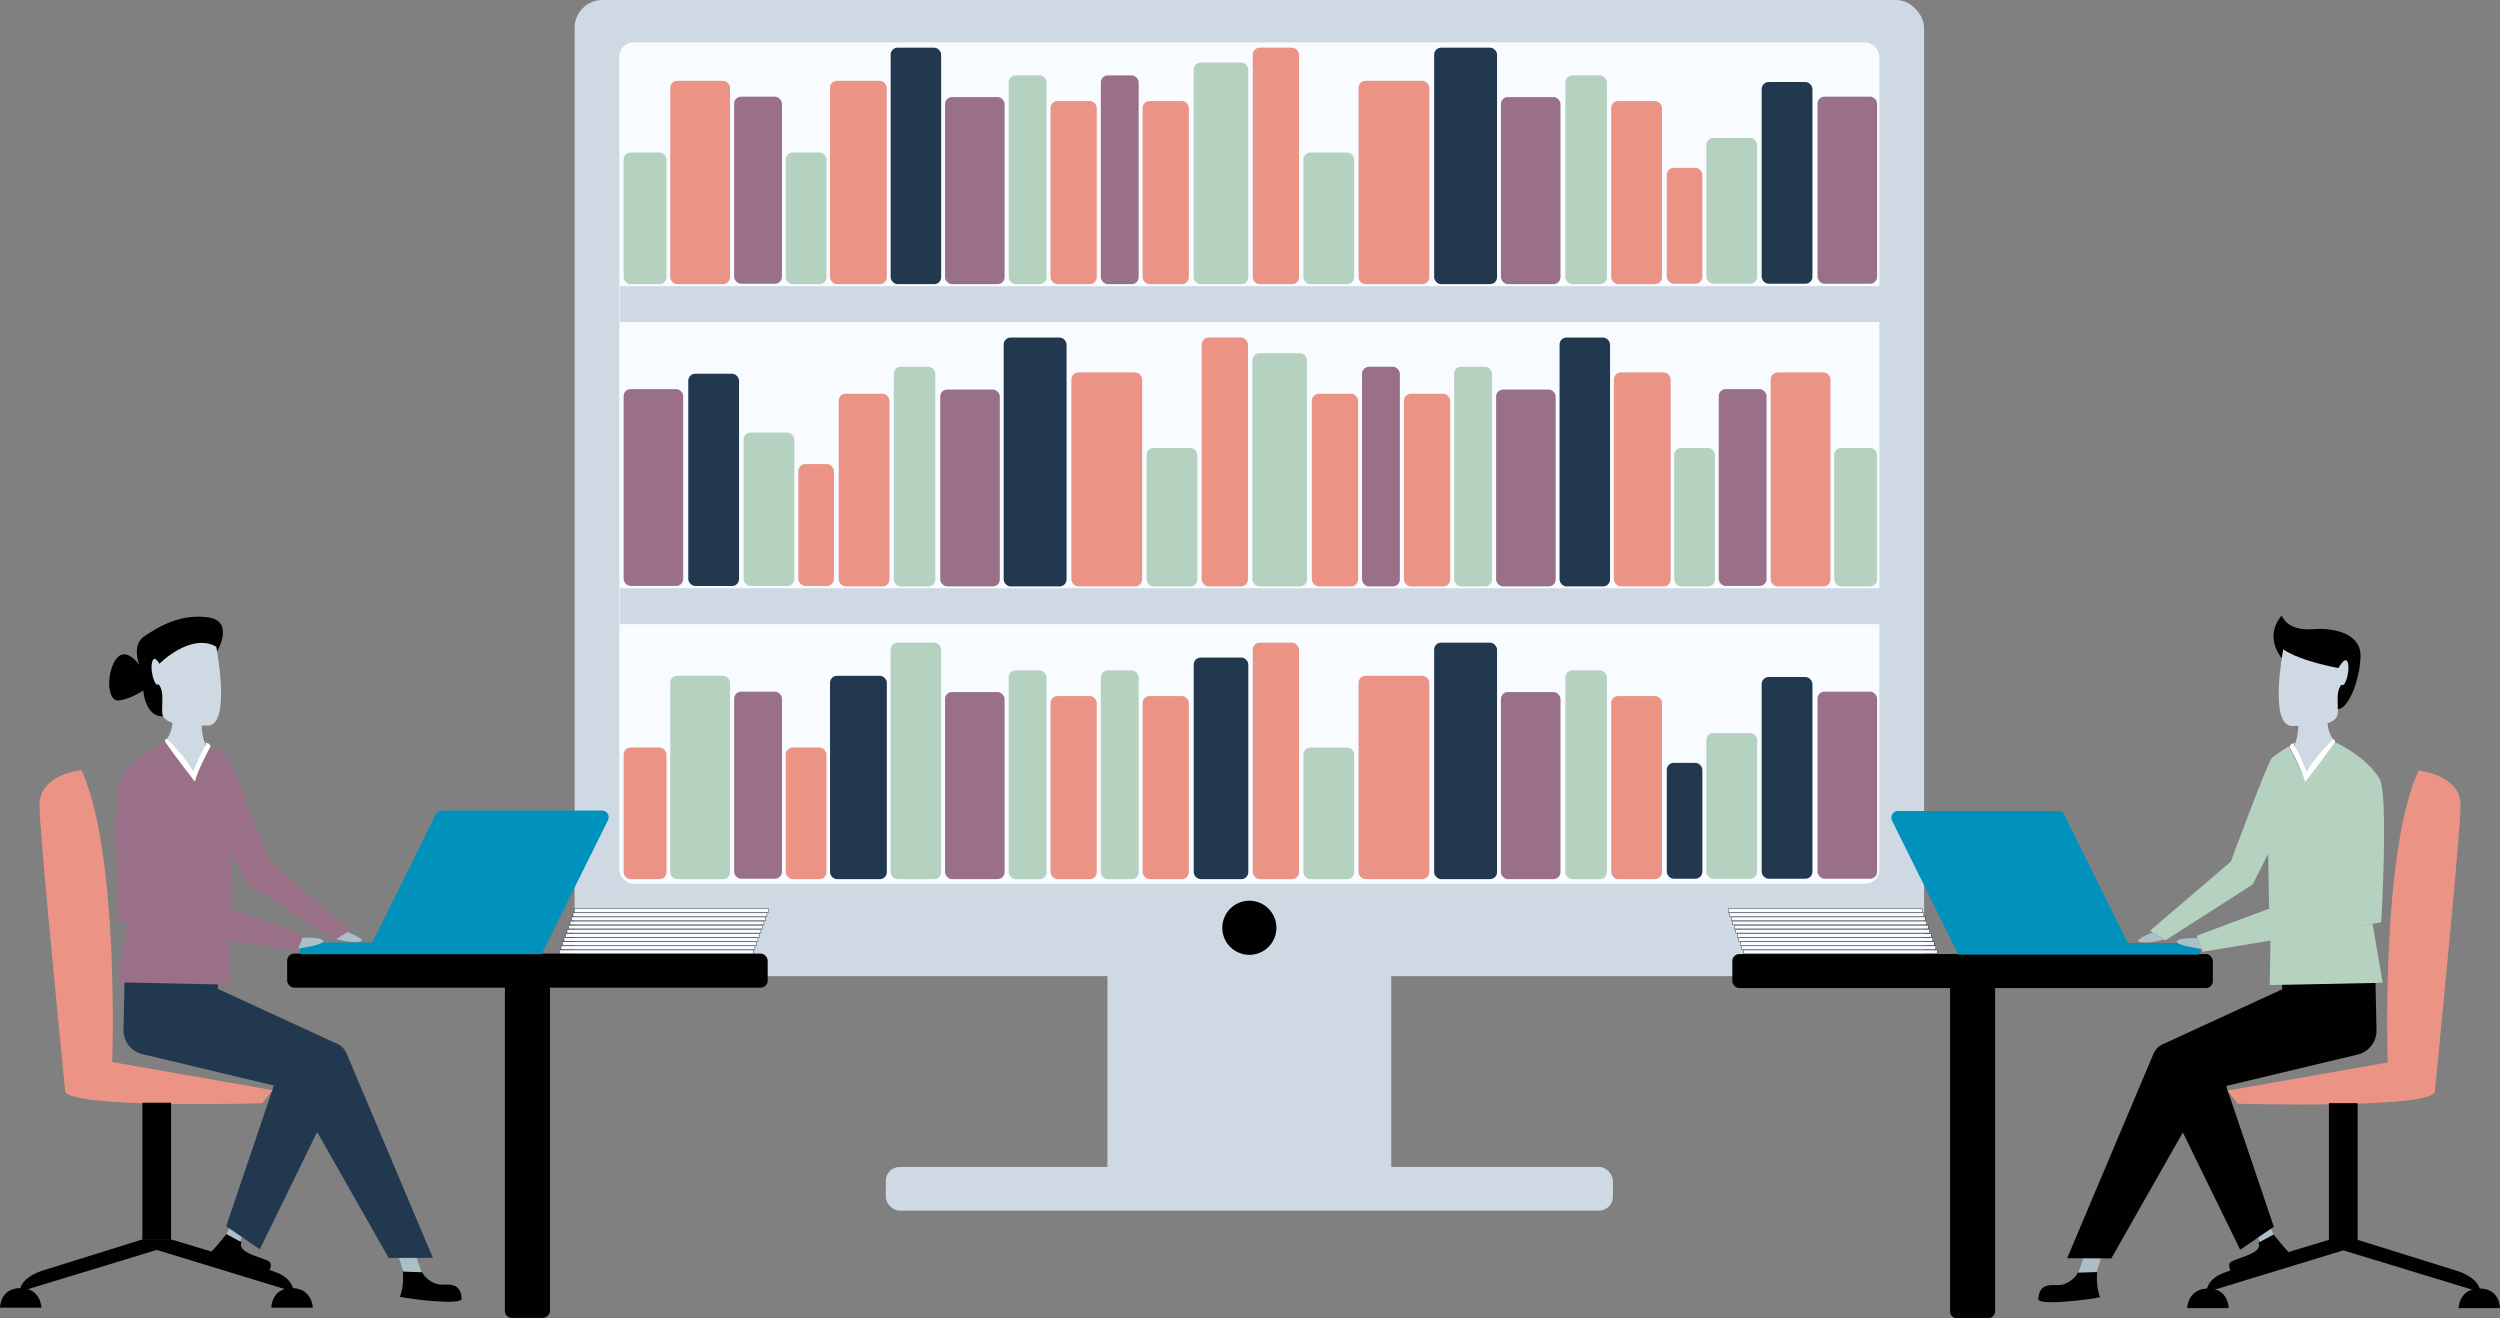 <?xml version="1.0" encoding="UTF-8"?><svg xmlns="http://www.w3.org/2000/svg" viewBox="0 0 1793.8 945.97"><rect x="0" y="0" width="1793.8" height="945.97" fill="#808080" stroke="none"/><defs><style>.cls-1{fill:#b5d1c0;}.cls-2{fill:#cfd9e3;}.cls-3{fill:#0092bc;}.cls-4{fill:#fff;}.cls-5{fill:#21384e;}.cls-6{fill:#eb9486;}.cls-7{fill:#abbfc8;}.cls-8{fill:#010100;}.cls-9{fill:#997088;}.cls-10{fill:#f8fbff;}</style></defs><g id="Ebene_4"><rect class="cls-2" x="412.29" width="968.29" height="700.4" rx="20" ry="20"/><rect class="cls-10" x="444.38" y="30.44" width="904.11" height="603.64" rx="10" ry="10"/><circle class="cls-8" cx="896.44" cy="665.7" r="19.42"/><rect class="cls-2" x="444.74" y="205.34" width="907.78" height="25.75"/><rect class="cls-2" x="444.74" y="422.09" width="907.78" height="25.75"/><rect class="cls-2" x="794.62" y="691.1" width="203.64" height="151.74"/><rect class="cls-2" x="635.57" y="837.29" width="521.74" height="31.37" rx="10" ry="10"/><rect class="cls-5" x="1195.95" y="547.36" width="25.54" height="83.14" rx="5" ry="5"/><rect class="cls-1" x="1224.36" y="525.92" width="36.43" height="104.58" rx="5" ry="5"/><rect class="cls-5" x="1264.03" y="485.78" width="36.43" height="144.72" rx="5" ry="5"/><rect class="cls-9" x="1304.11" y="496.27" width="42.74" height="134.23" rx="5" ry="5"/><rect class="cls-9" x="526.76" y="496.27" width="34.31" height="134.23" rx="5" ry="5"/><rect class="cls-6" x="898.88" y="461.11" width="33.19" height="169.69" rx="5" ry="5"/><rect class="cls-1" x="935.22" y="536.38" width="36.43" height="94.42" rx="5" ry="5"/><rect class="cls-6" x="974.79" y="484.9" width="50.77" height="145.91" rx="5" ry="5"/><rect class="cls-6" x="447.45" y="536.38" width="30.79" height="94.42" rx="5" ry="5"/><rect class="cls-1" x="480.9" y="484.9" width="42.91" height="145.91" rx="5" ry="5"/><rect class="cls-5" x="1029.03" y="461.11" width="45.13" height="169.69" rx="5" ry="5"/><rect class="cls-5" x="856.52" y="471.8" width="39.16" height="159.01" rx="5" ry="5"/><rect class="cls-1" x="789.88" y="481.02" width="27.14" height="149.78" rx="5" ry="5"/><rect class="cls-6" x="819.84" y="499.42" width="33.19" height="131.38" rx="5" ry="5"/><rect class="cls-9" x="1076.93" y="496.57" width="42.74" height="134.23" rx="5" ry="5"/><rect class="cls-1" x="1123.2" y="481.02" width="29.78" height="149.78" rx="5" ry="5"/><rect class="cls-6" x="1156.09" y="499.42" width="36.43" height="131.38" rx="5" ry="5"/><rect class="cls-6" x="563.78" y="536.38" width="29.24" height="94.42" rx="5" ry="5"/><rect class="cls-5" x="595.55" y="484.9" width="40.75" height="145.91" rx="5" ry="5"/><rect class="cls-1" x="639.07" y="461.11" width="36.22" height="169.69" rx="5" ry="5"/><rect class="cls-9" x="678.07" y="496.57" width="42.74" height="134.23" rx="5" ry="5"/><rect class="cls-1" x="723.79" y="481.02" width="27.14" height="149.78" rx="5" ry="5"/><rect class="cls-6" x="753.76" y="499.42" width="33.19" height="131.38" rx="5" ry="5"/><rect class="cls-6" x="572.81" y="332.96" width="25.54" height="87.48" rx="5" ry="5" transform="translate(1171.17 753.41) rotate(-180)"/><rect class="cls-1" x="533.52" y="310.4" width="36.43" height="110.05" rx="5" ry="5" transform="translate(1103.47 730.84) rotate(-180)"/><rect class="cls-5" x="493.84" y="268.16" width="36.43" height="152.29" rx="5" ry="5" transform="translate(1024.12 688.61) rotate(-180)"/><rect class="cls-9" x="447.45" y="279.2" width="42.74" height="141.25" rx="5" ry="5" transform="translate(937.65 699.64) rotate(-180)"/><rect class="cls-9" x="1233.24" y="279.2" width="34.31" height="141.25" rx="5" ry="5" transform="translate(2500.78 699.64) rotate(-180)"/><rect class="cls-6" x="862.23" y="242.2" width="33.19" height="178.56" rx="5" ry="5" transform="translate(1757.66 662.96) rotate(-180)"/><rect class="cls-1" x="822.66" y="321.4" width="36.43" height="99.36" rx="5" ry="5" transform="translate(1681.75 742.16) rotate(-180)"/><rect class="cls-6" x="768.75" y="267.23" width="50.77" height="153.54" rx="5" ry="5" transform="translate(1588.26 687.99) rotate(-180)"/><rect class="cls-1" x="1316.06" y="321.4" width="30.79" height="99.36" rx="5" ry="5" transform="translate(2662.92 742.16) rotate(-180)"/><rect class="cls-6" x="1270.5" y="267.23" width="42.91" height="153.54" rx="5" ry="5" transform="translate(2583.9 687.99) rotate(-180)"/><rect class="cls-5" x="720.15" y="242.2" width="45.13" height="178.56" rx="5" ry="5" transform="translate(1485.43 662.96) rotate(-180)"/><rect class="cls-1" x="898.63" y="253.44" width="39.16" height="167.32" rx="5" ry="5" transform="translate(1836.42 674.2) rotate(-180)"/><rect class="cls-9" x="977.3" y="263.14" width="27.14" height="157.62" rx="5" ry="5" transform="translate(1981.73 683.91) rotate(-180)"/><rect class="cls-6" x="941.27" y="282.51" width="33.19" height="138.25" rx="5" ry="5" transform="translate(1915.74 703.27) rotate(-180)"/><rect class="cls-9" x="674.63" y="279.51" width="42.74" height="141.25" rx="5" ry="5" transform="translate(1392.01 700.27) rotate(-180)"/><rect class="cls-1" x="641.33" y="263.14" width="29.78" height="157.62" rx="5" ry="5" transform="translate(1312.44 683.91) rotate(-180)"/><rect class="cls-6" x="601.79" y="282.51" width="36.43" height="138.25" rx="5" ry="5" transform="translate(1240.01 703.27) rotate(-180)"/><rect class="cls-1" x="1201.29" y="321.4" width="29.24" height="99.36" rx="5" ry="5" transform="translate(2431.81 742.16) rotate(-180)"/><rect class="cls-6" x="1158.02" y="267.23" width="40.75" height="153.54" rx="5" ry="5" transform="translate(2356.78 687.99) rotate(-180)"/><rect class="cls-5" x="1119.01" y="242.2" width="36.22" height="178.56" rx="5" ry="5" transform="translate(2274.25 662.96) rotate(-180)"/><rect class="cls-9" x="1073.5" y="279.51" width="42.74" height="141.25" rx="5" ry="5" transform="translate(2189.73 700.27) rotate(-180)"/><rect class="cls-1" x="1043.38" y="263.14" width="27.14" height="157.62" rx="5" ry="5" transform="translate(2113.9 683.91) rotate(-180)"/><rect class="cls-6" x="1007.36" y="282.51" width="33.19" height="138.25" rx="5" ry="5" transform="translate(2047.91 703.27) rotate(-180)"/><rect class="cls-6" x="1195.95" y="120.45" width="25.54" height="83.14" rx="5" ry="5"/><rect class="cls-1" x="1224.36" y="99" width="36.43" height="104.58" rx="5" ry="5"/><rect class="cls-5" x="1264.03" y="58.86" width="36.43" height="144.72" rx="5" ry="5"/><rect class="cls-9" x="1304.11" y="69.35" width="42.74" height="134.23" rx="5" ry="5"/><rect class="cls-9" x="526.76" y="69.35" width="34.31" height="134.23" rx="5" ry="5"/><rect class="cls-6" x="898.88" y="34.2" width="33.19" height="169.69" rx="5" ry="5"/><rect class="cls-1" x="935.22" y="109.46" width="36.43" height="94.42" rx="5" ry="5"/><rect class="cls-6" x="974.79" y="57.98" width="50.77" height="145.91" rx="5" ry="5"/><rect class="cls-1" x="447.45" y="109.46" width="30.79" height="94.42" rx="5" ry="5"/><rect class="cls-6" x="480.9" y="57.98" width="42.91" height="145.91" rx="5" ry="5"/><rect class="cls-5" x="1029.03" y="34.2" width="45.13" height="169.69" rx="5" ry="5"/><rect class="cls-1" x="856.52" y="44.88" width="39.16" height="159.01" rx="5" ry="5"/><rect class="cls-9" x="789.88" y="54.1" width="27.14" height="149.78" rx="5" ry="5"/><rect class="cls-6" x="819.84" y="72.5" width="33.19" height="131.38" rx="5" ry="5"/><rect class="cls-9" x="1076.93" y="69.65" width="42.74" height="134.23" rx="5" ry="5"/><rect class="cls-1" x="1123.2" y="54.1" width="29.78" height="149.78" rx="5" ry="5"/><rect class="cls-6" x="1156.09" y="72.5" width="36.43" height="131.38" rx="5" ry="5"/><rect class="cls-1" x="563.78" y="109.46" width="29.24" height="94.42" rx="5" ry="5"/><rect class="cls-6" x="595.55" y="57.98" width="40.75" height="145.91" rx="5" ry="5"/><rect class="cls-5" x="639.07" y="34.2" width="36.22" height="169.69" rx="5" ry="5"/><rect class="cls-9" x="678.07" y="69.65" width="42.74" height="134.23" rx="5" ry="5"/><rect class="cls-1" x="723.79" y="54.1" width="27.14" height="149.78" rx="5" ry="5"/><rect class="cls-6" x="753.76" y="72.5" width="33.19" height="131.38" rx="5" ry="5"/></g><g id="Ebene_3"><polygon class="cls-7" points="167.09 875.39 162.47 885.52 171.95 891.51 176.81 879.59 167.09 875.39"/><polygon class="cls-7" points="285.4 899.92 290.79 916.29 303.01 914.42 298.04 899.92 285.4 899.92"/><path class="cls-8" d="M289.06,912.4s1.12,10.64-2.17,18c4.38,1.33,44.62,6.63,44.35,1.41-.64-12.29-10.24-9.76-15-10.06-7.33-.46-12.94-7.05-13.21-8.88l-13.96-.47Z"/><rect class="cls-8" x="206.04" y="684.23" width="344.78" height="24.44" rx="5" ry="5"/><rect class="cls-8" x="252.35" y="803.41" width="252.15" height="32.34" rx="5" ry="5" transform="translate(-441.15 1198.01) rotate(-90)"/><path class="cls-3" d="M432,581.59h-114.99c-1.81,0-3.46,1.03-4.26,2.65l-45.62,92.05h-50.3c-.92,0-1.67.75-1.67,1.67v5.02c0,.92.75,1.67,1.67,1.67h171.76l47.67-96.2c1.57-3.16-.73-6.87-4.26-6.87Z"/><path class="cls-2" d="M144.61,517.61s-.19,12.51,3.66,17.9c-3.62,7.09-6.66,14.34-9.5,21.98-4.56-5.88-10.76-17.25-20.53-25.06,5.91-7.31,5.47-14.46,5.47-14.46l20.89-.36Z"/><path class="cls-8" d="M155.56,467.85s13.48-22.49-6.67-24.98-35.4,7.05-45.19,13.57-3.6,20.81-3.6,20.81c0,0-9.79-14.2-16.89-4.22s-6.33,30.13,1.73,29.55,17.85-7.1,17.85-7.1c0,0,1.26,19.02,14.32,18.51,7.12-.28,38.46-46.14,38.46-46.14Z"/><path class="cls-2" d="M155.17,464.01s10.98,56.58-6.06,56.58-32.79-.03-32.79-10.04,1.14-14.58-2.51-19.62c-2.65,2.65-5.67-8.6-4.99-14.06,1.1-8.84,5.57-.64,5.57-.64,0,0,22.36-22.58,40.79-12.21Z"/><path class="cls-9" d="M151.56,535.29s9.25,5.49,12.21,8.33c2.96,2.84,29.34,74.27,29.34,74.27l58.08,49.67-9.15,5.61-2,1.22-62.56-40.09-11.12-21.94s-.62,33.59-.7,39.33l51.93,19.43-4.17,11.46-128.17-21.1s-5.43-92.27,1.26-103.22c10.04-16.43,32.33-26.3,32.33-26.3l21.22,26.06,11.51-22.73Z"/><path class="cls-4" d="M119.72,530.05s14.51,14.33,18.96,23.64c0,0,5.81-15.48,9.39-19.14l-.78-1.77,2.71.83,1.11,1.88s-9.64,17.67-11.3,25.38c0,0-15-19.41-21.42-28.71l.34-1.76,1.01-.34Z"/><path class="cls-5" d="M89.74,685.65l-1.13,53.29c-.13,8.67,6.05,16.15,14.59,17.67l107.32,25.63,68.37,120.37,31.69-.11-61.78-146.33c-1.52-3.8-4.65-6.73-8.55-7.99l-83.97-38.65.49-14.24-67.03-9.63Z"/><polygon class="cls-5" points="162.29 879.87 201.93 762.86 221.22 765.71 236.8 793.35 186.43 896.41 162.29 879.87"/><path class="cls-6" d="M58.48,552.64s-30.17,2.6-30.17,24.98c0,17.73,13.03,150.69,18.45,205.2,1.27,12.77,141.36,8.8,141.36,8.8l7.46-9.41-115.04-20.16s5.26-149.5-22.06-209.42Z"/><rect class="cls-8" x="102.16" y="791.23" width="20.59" height="98.33"/><path class="cls-8" d="M102.16,889.31l-69.84,21.8s-17.43,4.34-18.26,15.71l98.39-29.97,98.18,30s.41-8.68-11.78-13.64c-12.2-4.96-76.1-23.9-76.1-23.9h-20.59Z"/><path class="cls-8" d="M0,938.28h29.76s-.41-14.06-15.09-14.06-14.68,14.06-14.68,14.06Z"/><path class="cls-8" d="M194.69,938.28h29.76s-.41-14.06-15.09-14.06-14.68,14.06-14.68,14.06Z"/><path class="cls-8" d="M162.47,885.52s-8.6,10.53-11.14,12.99,8.13,7.35,8.13,7.35c0,0,26.7,12.95,30.56,10.86,0,0,7.55-9.09,2.67-11.86s-23.16-6.15-19.31-13.5l-10.91-5.83Z"/><polygon class="cls-9" points="91.41 662.43 84.21 704.86 165.21 706.5 164.69 674.01 91.41 662.43"/><path class="cls-7" d="M217.02,672.8s13.98-.47,14.92,2.37-18,5.45-18,5.45l3.08-7.82Z"/><path class="cls-7" d="M241.34,673.69s7.06,2.75,15.7,2.07-7.65-7.01-7.65-7.01l-8.06,4.94Z"/><rect class="cls-10" x="401.46" y="681.65" width="139.15" height="2.64"/><path class="cls-8" d="M540.74,684.41h-139.4v-2.89h139.4v2.89ZM401.58,684.16h138.9v-2.39h-138.9v2.39Z"/><rect class="cls-10" x="402.54" y="678.69" width="139.15" height="2.64"/><path class="cls-8" d="M541.81,681.45h-139.4v-2.89h139.4v2.89ZM402.66,681.2h138.9v-2.39h-138.9v2.39Z"/><rect class="cls-10" x="403.61" y="675.73" width="139.15" height="2.64"/><path class="cls-8" d="M542.89,678.49h-139.4v-2.89h139.4v2.89ZM403.74,678.24h138.9v-2.39h-138.9v2.39Z"/><rect class="cls-10" x="404.69" y="672.76" width="139.15" height="2.64"/><path class="cls-8" d="M543.97,675.53h-139.4v-2.89h139.4v2.89ZM404.82,675.28h138.9v-2.39h-138.9v2.39Z"/><rect class="cls-10" x="405.77" y="669.8" width="139.15" height="2.64"/><path class="cls-8" d="M545.05,672.56h-139.4v-2.89h139.4v2.89ZM405.89,672.31h138.9v-2.39h-138.9v2.39Z"/><rect class="cls-10" x="406.85" y="666.84" width="139.15" height="2.64"/><path class="cls-8" d="M546.12,669.6h-139.4v-2.89h139.4v2.89ZM406.97,669.35h138.9v-2.39h-138.9v2.39Z"/><rect class="cls-10" x="407.92" y="663.88" width="139.15" height="2.64"/><path class="cls-8" d="M547.2,666.64h-139.4v-2.89h139.4v2.89ZM408.05,666.39h138.9v-2.39h-138.9v2.39Z"/><rect class="cls-10" x="409" y="660.91" width="139.15" height="2.64"/><path class="cls-8" d="M548.28,663.67h-139.4v-2.89h139.4v2.89ZM409.13,663.42h138.9v-2.39h-138.9v2.39Z"/><rect class="cls-10" x="410.08" y="657.95" width="139.15" height="2.64"/><path class="cls-8" d="M549.36,660.71h-139.4v-2.89h139.4v2.89ZM410.2,660.46h138.9v-2.39h-138.9v2.39Z"/><rect class="cls-10" x="411.16" y="654.99" width="139.15" height="2.64"/><path class="cls-8" d="M550.43,657.75h-139.4v-2.89h139.4v2.89ZM411.28,657.5h138.9v-2.39h-138.9v2.39Z"/><rect class="cls-10" x="412.23" y="652.02" width="139.15" height="2.64"/><path class="cls-8" d="M551.51,654.78h-139.4v-2.89h139.4v2.89ZM412.36,654.53h138.9v-2.39h-138.9v2.39Z"/></g><g id="Ebene_2"><path class="cls-8" d="M1638.53,473.86s-15.35-15.6-1.32-32.27c0,0,3.3,11.22,21.92,9.86,18.71-1.37,35.17,4.68,34.62,19.69-.69,19.02-10.04,39.18-16.67,37.46-5.04-1.31-38.55-34.73-38.55-34.73Z"/><polygon class="cls-7" points="1626.7 875.7 1631.33 885.83 1621.85 891.81 1616.99 879.89 1626.7 875.7"/><polygon class="cls-7" points="1508.4 900.23 1503.01 916.6 1490.79 914.73 1495.76 900.23 1508.4 900.23"/><path class="cls-8" d="M1504.74,912.71s-1.12,10.64,2.17,18c-4.38,1.33-44.62,6.63-44.35,1.41.64-12.29,10.24-9.76,15-10.06,7.33-.46,12.94-7.05,13.21-8.88l13.96-.47Z"/><rect class="cls-8" x="1242.98" y="684.54" width="344.78" height="24.44" rx="5" ry="5" transform="translate(2830.74 1393.52) rotate(-180)"/><rect class="cls-8" x="1289.29" y="803.72" width="252.15" height="32.34" rx="5" ry="5" transform="translate(595.48 2235.26) rotate(-90)"/><path class="cls-3" d="M1361.8,581.9h114.99c1.81,0,3.46,1.03,4.26,2.65l45.62,92.05h50.3c.92,0,1.67.75,1.67,1.67v5.02c0,.92-.75,1.67-1.67,1.67h-46.15s-7.42,0-7.42,0h-118.19s-47.67-96.2-47.67-96.2c-1.57-3.16.73-6.87,4.26-6.87Z"/><path class="cls-2" d="M1649.19,517.92s.19,12.51-3.66,17.9c3.62,7.09,6.66,14.34,9.5,21.98,4.56-5.88,10.76-17.25,20.53-25.06-5.91-7.31-5.47-14.46-5.47-14.46l-20.89-.36Z"/><path class="cls-2" d="M1638.28,465.93s-10.64,54.96,6.41,54.96c16.54,0,32.79-.03,32.79-10.04,0-10.01-1.14-14.58,2.51-19.62,2.65,2.65,5.67-8.6,4.99-14.06-1.1-8.84-7.08,2.14-7.08,2.14,0,0-26.59-4.52-39.62-13.37Z"/><path class="cls-1" d="M1642.24,535.6s-9.25,5.49-12.21,8.33-29.34,74.27-29.34,74.27l-58.08,49.67,9.15,5.61,2,1.22,62.56-40.09,11.12-21.94s.62,33.59.7,39.33l-51.93,19.43,4.17,11.46,128.17-21.1s5.43-92.27-1.26-103.22c-10.04-16.43-32.33-26.3-32.33-26.3l-21.22,26.06-11.51-22.73Z"/><path class="cls-4" d="M1674.07,530.36s-14.51,14.33-18.96,23.64c0,0-5.81-15.48-9.39-19.14l.78-1.77-2.71.83-1.11,1.88s9.64,17.67,11.3,25.38c0,0,15-19.41,21.42-28.71l-.34-1.76-1.01-.34Z"/><path class="cls-8" d="M1704.06,685.96l1.13,53.29c.13,8.67-6.05,16.15-14.59,17.67l-107.32,25.63-68.37,120.37-31.69-.11,61.78-146.33c1.52-3.8,4.65-6.73,8.55-7.99l83.97-38.65-.49-14.24,67.03-9.63Z"/><polygon class="cls-8" points="1631.51 880.18 1591.87 763.17 1572.58 766.02 1557 793.66 1607.37 896.72 1631.51 880.18"/><path class="cls-6" d="M1735.32,552.95s30.17,2.6,30.17,24.98c0,17.73-13.03,150.69-18.45,205.2-1.27,12.77-141.36,8.8-141.36,8.8l-7.46-9.41,115.04-20.16s-5.26-149.5,22.06-209.42Z"/><rect class="cls-8" x="1671.05" y="791.53" width="20.59" height="98.33" transform="translate(3362.69 1681.4) rotate(-180)"/><path class="cls-8" d="M1691.64,889.62l69.84,21.8s17.43,4.34,18.26,15.71l-98.39-29.97-98.18,30s-.41-8.68,11.78-13.64,76.1-23.9,76.1-23.9h20.59Z"/><path class="cls-8" d="M1793.8,938.59h-29.76s.41-14.06,15.09-14.06c14.68,0,14.68,14.06,14.68,14.06Z"/><path class="cls-8" d="M1599.1,938.59h-29.76s.41-14.06,15.09-14.06c14.68,0,14.68,14.06,14.68,14.06Z"/><path class="cls-8" d="M1631.33,885.83s8.6,10.53,11.14,12.99-8.13,7.35-8.13,7.35c0,0-26.7,12.95-30.56,10.86,0,0-7.55-9.09-2.67-11.86s23.16-6.15,19.31-13.5l10.91-5.83Z"/><polygon class="cls-1" points="1702.39 662.74 1709.59 705.17 1628.59 706.8 1629.11 674.32 1702.39 662.74"/><path class="cls-7" d="M1576.78,673.11s-13.98-.47-14.92,2.37,18,5.45,18,5.45l-3.08-7.82Z"/><path class="cls-7" d="M1552.46,674s-7.06,2.75-15.7,2.07c-8.65-.68,7.65-7.01,7.65-7.01l8.06,4.94Z"/><rect class="cls-10" x="1250.82" y="681.65" width="139.15" height="2.64" transform="translate(2640.79 1365.94) rotate(-180)"/><path class="cls-8" d="M1390.1,684.41h-139.4v-2.89h139.4v2.89ZM1250.95,684.16h138.9v-2.39h-138.9v2.39Z"/><rect class="cls-10" x="1249.74" y="678.69" width="139.15" height="2.64" transform="translate(2638.64 1360.01) rotate(-180)"/><path class="cls-8" d="M1389.02,681.45h-139.4v-2.89h139.4v2.89ZM1249.87,681.2h138.9v-2.39h-138.9v2.39Z"/><rect class="cls-10" x="1248.67" y="675.73" width="139.15" height="2.64" transform="translate(2636.49 1354.09) rotate(-180)"/><path class="cls-8" d="M1387.94,678.49h-139.4v-2.89h139.4v2.89ZM1248.79,678.24h138.9v-2.39h-138.9v2.39Z"/><rect class="cls-10" x="1247.59" y="672.76" width="139.15" height="2.64" transform="translate(2634.33 1348.16) rotate(-180)"/><path class="cls-8" d="M1386.87,675.53h-139.4v-2.89h139.4v2.89ZM1247.71,675.28h138.9v-2.39h-138.9v2.39Z"/><rect class="cls-10" x="1246.51" y="669.8" width="139.15" height="2.64" transform="translate(2632.18 1342.24) rotate(-180)"/><path class="cls-8" d="M1385.79,672.56h-139.4v-2.89h139.4v2.89ZM1246.64,672.31h138.9v-2.39h-138.9v2.39Z"/><rect class="cls-10" x="1245.43" y="666.84" width="139.15" height="2.64" transform="translate(2630.02 1336.31) rotate(-180)"/><path class="cls-8" d="M1384.71,669.6h-139.4v-2.89h139.4v2.89ZM1245.56,669.35h138.9v-2.39h-138.9v2.39Z"/><rect class="cls-10" x="1244.36" y="663.88" width="139.15" height="2.64" transform="translate(2627.87 1330.39) rotate(-180)"/><path class="cls-8" d="M1383.63,666.64h-139.4v-2.89h139.4v2.89ZM1244.48,666.39h138.9v-2.39h-138.9v2.39Z"/><rect class="cls-10" x="1243.28" y="660.91" width="139.15" height="2.64" transform="translate(2625.71 1324.46) rotate(-180)"/><path class="cls-8" d="M1382.56,663.67h-139.4v-2.89h139.4v2.89ZM1243.41,663.42h138.9v-2.39h-138.9v2.39Z"/><rect class="cls-10" x="1242.2" y="657.95" width="139.15" height="2.64" transform="translate(2623.56 1318.54) rotate(-180)"/><path class="cls-8" d="M1381.48,660.71h-139.4v-2.89h139.4v2.89ZM1242.33,660.46h138.9v-2.39h-138.9v2.39Z"/><rect class="cls-10" x="1241.13" y="654.99" width="139.15" height="2.64" transform="translate(2621.4 1312.61) rotate(-180)"/><path class="cls-8" d="M1380.4,657.75h-139.4v-2.89h139.4v2.89ZM1241.25,657.5h138.9v-2.39h-138.9v2.39Z"/><rect class="cls-10" x="1240.05" y="652.02" width="139.15" height="2.64" transform="translate(2619.25 1306.68) rotate(-180)"/><path class="cls-8" d="M1379.32,654.78h-139.4v-2.89h139.4v2.89ZM1240.17,654.53h138.9v-2.39h-138.9v2.39Z"/></g></svg>
